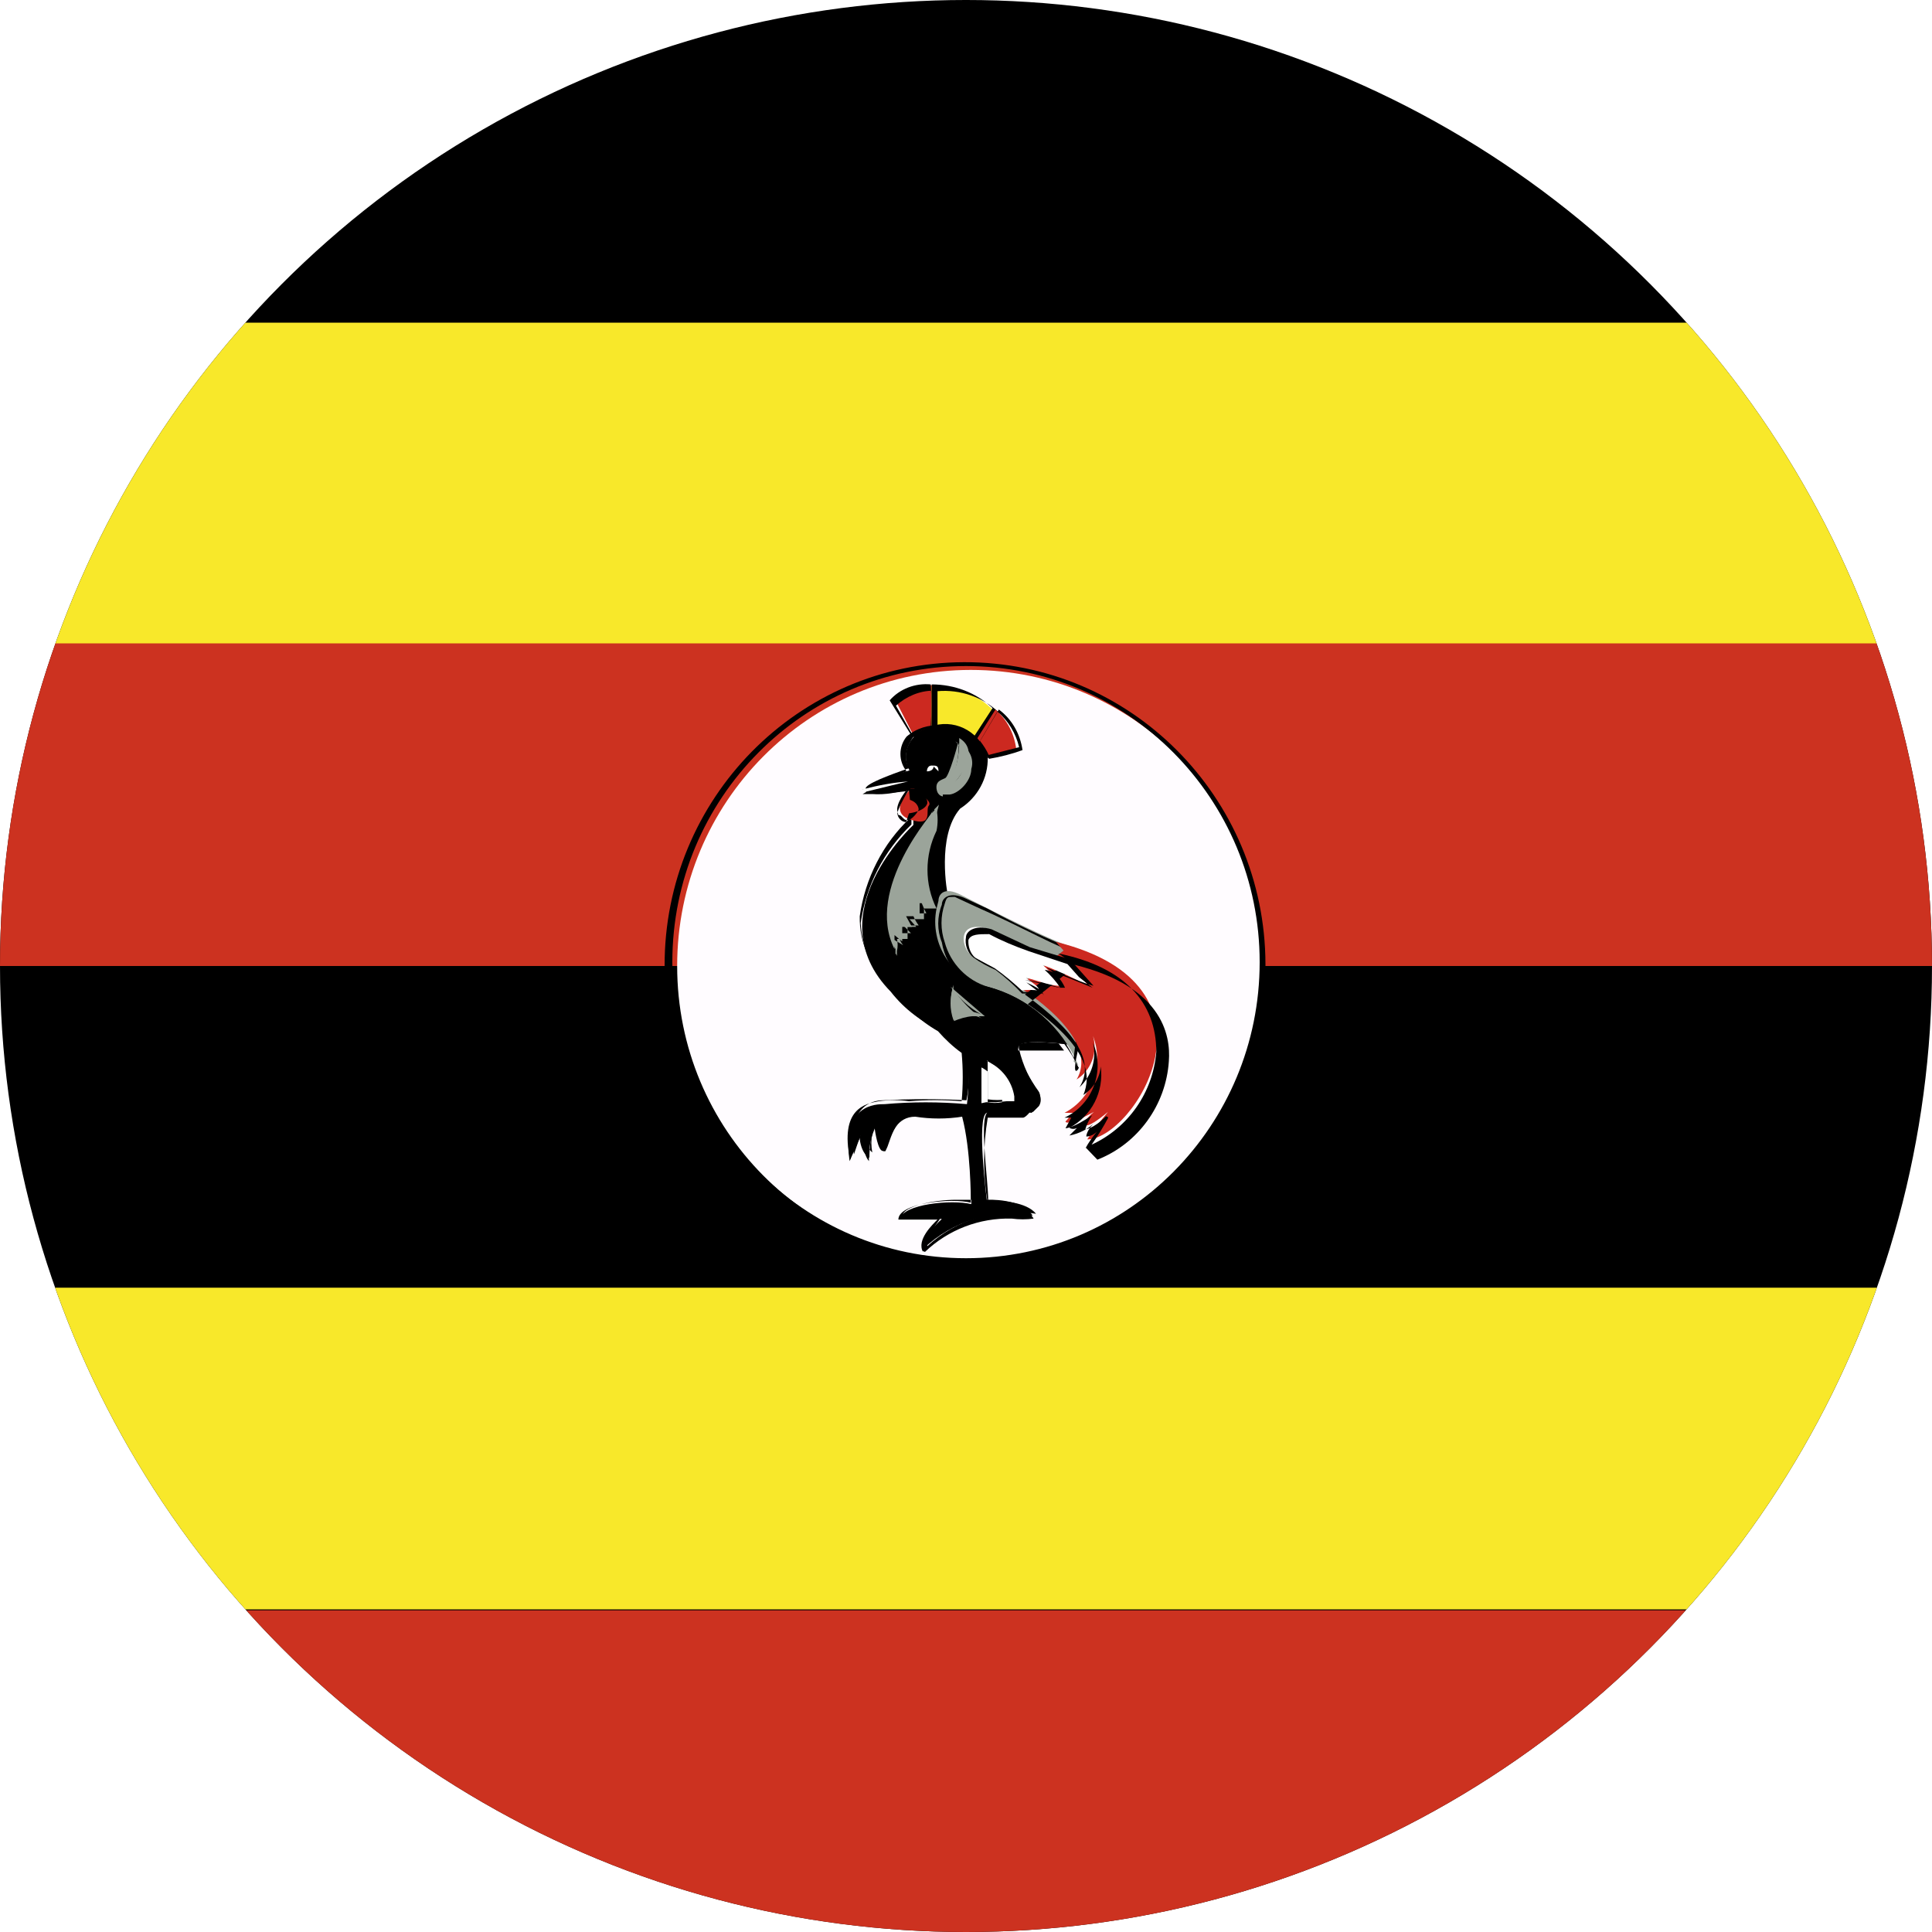 <?xml version="1.0" encoding="UTF-8"?><svg id="Uganda" xmlns="http://www.w3.org/2000/svg" width="40" height="40" xmlns:xlink="http://www.w3.org/1999/xlink" viewBox="0 0 40 40" aria-hidden="true" role="img" aria-labelledby="Uganda"><title>Uganda</title><desc>Musaned Employment from Uganda</desc><defs><style>.cls-1{clip-path:url(#clippath);}.cls-2{fill:none;}.cls-2,.cls-3,.cls-4,.cls-5,.cls-6,.cls-7,.cls-8,.cls-9{stroke-width:0px;}.cls-10{clip-path:url(#clippath-1);}.cls-4{fill:#f8e82a;}.cls-5{fill:#9ba49a;}.cls-6{fill:#cc2920;}.cls-7{fill:#cc3220;}.cls-8{fill:#fffcff;}.cls-9{fill:#fff;}</style><clipPath id="clippath"><circle class="cls-2" cx="20" cy="20" r="20"/></clipPath><clipPath id="clippath-1"><rect class="cls-2" x="-14" width="68" height="40"/></clipPath></defs><g class="cls-1"><g id="uganda"><rect class="cls-3" x="-14" width="68" height="40"/><rect class="cls-4" x="-14" y="6.68" width="68" height="6.66"/><rect class="cls-7" x="-14" y="13.32" width="68" height="6.68"/><rect class="cls-4" x="-14" y="26.66" width="68" height="6.66"/><rect class="cls-7" x="-14" y="33.34" width="68" height="6.66"/><g class="cls-10"><path class="cls-8" d="m26.18,20c0,3.38-2.72,6.13-6.08,6.13s-6.08-2.74-6.08-6.13,2.72-6.13,6.08-6.13,6.08,2.74,6.08,6.13Z"/><path class="cls-3" d="m20,26.25c-3.44.01-6.23-2.79-6.24-6.25-.01-3.46,2.76-6.28,6.2-6.29,3.44-.01,6.23,2.79,6.24,6.25,0,.01,0,.03,0,.04-.01,3.45-2.78,6.24-6.2,6.25Zm0-12.46c-3.36,0-6.08,2.74-6.08,6.13s2.72,6.13,6.08,6.13,6.08-2.74,6.08-6.13h0c0-3.38-2.72-6.13-6.08-6.13Z"/><path class="cls-6" d="m18.91,15.22l-.38-.74c.22-.21.51-.31.81-.29v.84l-.43.18Z"/><path class="cls-3" d="m18.89,15.26l-.47-.76c.21-.24.53-.36.85-.33.02.29.02.57,0,.86l-.45.22h.06Zm.43-.96c-.28,0-.56.12-.77.31l.38.67.36-.18v-.8h.02Z"/><path class="cls-4" d="m19.29,15.04v-.84c.48-.02.94.17,1.28.51l-.45.63-.83-.31Z"/><path class="cls-3" d="m20.2,15.38l-.91-.33v-.88h0c.47,0,.92.17,1.26.49l-.45.69.1.02Zm-.79-1.08v.8l.85.27.43-.61c-.34-.33-.81-.49-1.28-.45Z"/><path class="cls-6" d="m20.2,15.34l.41-.65c.24.21.39.5.43.82l-.59.14-.18-.31h-.06Z"/><path class="cls-3" d="m20.45,15.69h0c-.05-.11-.11-.21-.18-.31l.41-.69c.27.2.44.5.49.84-.22.08-.45.14-.69.18l-.02-.02Zm-.16-.35c.07.09.13.18.18.29l.63-.16c-.07-.29-.22-.54-.45-.74l-.36.61Z"/><path class="cls-3" d="m19.11,25.86c.61-.58,1.45-.84,2.27-.69-.22-.37-.95-.33-.95-.33,0,0-.22-1.72,0-1.8.31-.04.62-.04.93,0,0,0,.26-.29.14-.45s-.55-.84-.38-.96,1.05,0,1.05,0l-2.55-3.11s-.24-1.21.26-1.78c.36-.23.58-.63.57-1.06-.13-.49-.62-.79-1.11-.66-.15.04-.28.11-.39.21-.2.18-.26.48-.12.72,0,0-.87.25-.91.41-.04.16.99,0,.99,0v.72s-2.03,1.86-.47,3.45h0c.29.37.66.65,1.09.82.55.55.49.47.49.47.04.35.04.7,0,1.04-.57-.05-1.14-.05-1.7,0-.2,0-.89,0-.73,1.18l.26-.59s0,.43.14.59c-.01-.26.04-.52.16-.76,0,0,0,.49.14.55s.12-.78.69-.72c.34.03.68.03,1.01,0,.09.6.13,1.21.12,1.82-.41-.1-1.42,0-1.48.31.29-.05.58-.05.87,0,0,0-.49.41-.34.65l-.06-.04Z"/><path class="cls-3" d="m19.11,25.92h0c-.14-.25.2-.57.3-.67h-.81c0-.35,1.11-.45,1.5-.35,0-.1,0-1.1-.18-1.78-.32.05-.65.05-.97,0h0c-.38,0-.49.35-.57.55s0,.16-.1.16-.16-.37-.18-.53c-.07.22-.1.45-.1.67-.22-.12-.22-.55-.2-.57l-.2.61c-.22-1.06.32-1.16.59-1.21h0c.21-.03.42-.03.63,0,.36-.03.73-.03,1.09,0,.03-.33.03-.67,0-1h0c-.18-.13-.34-.28-.49-.45-.4-.23-.74-.55-.99-.94h0c.29.37.66.65,1.09.82.41.43.47.47.49.47.07.36.07.73,0,1.08-.57-.03-1.15-.03-1.72,0h0c-.26,0-.75.14-.61,1.12l.2-.59s0,.41.18.55c-.05-.25,0-.51.12-.74.04.19.1.37.18.55v-.14c0-.22.2-.57.57-.57.36.04.72.04,1.07,0,.11.62.17,1.25.16,1.88h-.36c-.49,0-1.07.14-1.11.31.09-.02.18-.02.26,0,.19-.02.38-.02.57,0-.1.16-.36.45-.32.65.61-.56,1.44-.81,2.25-.67-.2-.25-.73-.27-.89-.27h-.1c0-.43-.2-1.76,0-1.84.31-.04.62-.04.93,0l.12-.12c.05-.08.05-.18,0-.27-.19-.27-.33-.57-.41-.9-.01-.03-.01-.07,0-.1.16-.12,1.05,0,1.07,0l-2.57-3.13c-.16-.62-.07-1.27.26-1.82.33-.23.53-.62.51-1.02-.16-.48-.67-.75-1.15-.59-.1.03-.2.09-.29.16-.3.39-.12.67-.1.67-.45.16-.91.33-.91.43h.14c.27.02.54.02.81,0v.74c-.57.55-.94,1.26-1.05,2.04.02.49.24.96.61,1.29h0c-.41-.36-.64-.88-.63-1.43.11-.78.48-1.51,1.05-2.04v-.61c-.25.09-.52.14-.79.12h-.2s.75-.43.91-.47c-.17-.21-.17-.51,0-.72.41-.35,1.02-.3,1.37.11.09.1.15.22.19.34,0,0,0,.59-.53,1.1-.53.51-.24,1.74-.24,1.76l2.47,3.19h-.85c-.32,0-.18,0-.18,0,0,0,.24.74.36.88.06.11.06.24,0,.35,0,0-.12.16-.18.16h-.73c-.1.59-.1,1.19,0,1.78.26,0,.77,0,.95.31-.15.02-.3.02-.45,0-.67-.02-1.32.23-1.8.69h0l-.04-.02Z"/><path class="cls-5" d="m19.35,16.77s-1.46,1.63-.83,2.88v-.29s.18.16.16.12c0-.1,0-.19,0-.29h.2l-.12-.22h.28c0-.09,0-.18,0-.27h.24c-.43-.74,0-1.37.16-2.04l-.1.1Z"/><path class="cls-5" d="m18.54,19.75v-.1c-.63-1.23.83-2.88.85-2.9.03.15.03.3,0,.45-.25.51-.25,1.11,0,1.61h-.26s0,.12,0,.22h-.3l.14.16h-.18c0,.08,0,.16,0,.25h-.22c.02.08.02.16,0,.25v.1l-.02-.04Zm.77-2.96c-.1.2-1.28,1.61-.81,2.76,0-.03,0-.07,0-.1h0l.2.12c-.06-.07-.09-.15-.1-.25h.26l-.16-.16h.32c-.14-.2-.12-.25-.1-.25h.26c-.27-.5-.27-1.11,0-1.61l.12-.39v-.12Z"/><path class="cls-5" d="m19.86,15.38s0,.57-.22.72-.24,0-.2.22.1.12.22,0,.69-.74.2-1.04v.1Z"/><path class="cls-5" d="m19.53,16.49s-.12,0-.14-.16.1-.18.18-.22.26-.69.26-.72c.22.07.35.31.28.53,0,.25-.26.51-.45.53h-.14v.04Zm.32-1.06s0,.55-.2.72-.22.12-.2.16,0,0,0,0h.1c.22-.07.38-.26.41-.49.05-.18-.02-.37-.18-.47l.08.08Z"/><path class="cls-9" d="m19.33,15.87s0,.1-.14.1c0,0,0-.12.1-.12s.14,0,.14.12l-.1-.1Z"/><path class="cls-6" d="m18.85,16.34s-.49.47,0,.63.3-.2.38-.29-.2-.25-.3-.35h-.08Z"/><path class="cls-3" d="m18.76,17.02h0c-.1,0-.18-.1-.18-.18s.2-.45.26-.51h.16s.2.14.2.29h0s0,.16-.38.22l-.06.18Zm0-.65s-.22.27-.18.43,0,0,.12.14.3-.12.32-.18h0s0-.14-.18-.2l-.02-.2-.06.02Z"/><path class="cls-5" d="m19.74,20.43c-.08.22-.08.47,0,.69.34-.14.51-.1.63,0-.26-.18-.48-.41-.65-.67l.02-.02Z"/><path class="cls-5" d="m19.74,21.08h0c-.07-.23-.07-.47,0-.69h0c-.01.2-.01.41,0,.61.18-.08.39-.08.57,0-.25-.14-.46-.34-.63-.57l.71.61h-.26c-.13.01-.26.05-.38.1v-.06Z"/><path class="cls-9" d="m20.45,21.96v.8c.13.02.27.02.41,0,.12,0,0-.55-.43-.8h.02Z"/><path class="cls-9" d="m20.61,22.82h-.16v-.84c.29.13.5.4.55.72v.1h-.16l-.22.02Zm-.18,0c.11.02.22.02.32,0,0-.3-.16-.58-.43-.72v.74l.1-.02Z"/><path class="cls-5" d="m22.33,22.06c-.35-.81-1.04-1.41-1.88-1.63-.73-.15-1.21-.88-1.06-1.62.01-.05.03-.11.04-.16,0-.12.1-.31.47-.12s2.03,1.04,2.33,1.08,0,2.41,0,2.37l.1.08Z"/><path class="cls-3" d="m22.33,22.1h0c-.35-.73-.99-1.28-1.76-1.51-.55-.1-.98-.53-1.07-1.08-.1-.25-.1-.53,0-.78,0-.14.16-.29.51-.12l.43.2c.61.33,1.24.63,1.88.88.24,0,.14,1.43,0,2.04s0,.41,0,.41l.02-.04Zm-2.61-3.53c-.1,0-.12,0-.16.14-.09.26-.09.54,0,.8.12.44.46.79.89.92.78.21,1.43.74,1.78,1.47.1-.73.1-1.47,0-2.21-.2,0-1.05-.49-2.03-.92l-.43-.2h-.24.18Z"/><path class="cls-6" d="m21.09,20.43s1.72,1.04,1.2,1.92c.3-.19.44-.56.34-.9.23.6-.02,1.29-.59,1.59h.18l-.16.18s0,.12.59-.2c-.18.14-.2.25-.2.25,0,0,0,.16.49-.25-.15.18-.3.37-.43.57.95,0,3.02-3.19-.65-4.09l.16.18-.93.74Z"/><path class="cls-3" d="m22.47,23.78h0c.07-.13.15-.24.24-.35-.06.06-.14.1-.22.1h0s0-.14.2-.31c-.15.15-.34.25-.55.29h0l.16-.16c-.05.03-.11.03-.16,0,.46-.24.72-.75.65-1.27-.02.24-.16.46-.36.59.16-.39.14-.98-1.15-1.88h0l.93-.74-.16-.12c2.03.43,2.19,1.51,2.15,2.04-.06.91-.64,1.71-1.48,2.04l-.24-.25Zm.47-.63c-.1.19-.22.38-.34.55.76-.35,1.27-1.08,1.34-1.92,0-1.02-.65-1.76-2.03-2.04q.22.14.2.16l-.89.69h0c1.05.76,1.46,1.39,1.13,1.92.25-.23.36-.58.28-.92h0c.25.59-.01,1.28-.59,1.55h.14l-.12.22s.16,0,.55-.27c-.06.09-.11.19-.14.29,0,0,.16,0,.43-.27l.04.02Z"/><path class="cls-9" d="m21.18,20.2c.24.18.32.22.34.31-.13-.02-.27-.02-.41,0-.17-.18-.36-.35-.57-.49-.15-.07-.29-.15-.43-.25-.18-.1-.34-.72.32-.55l.79.37.83.27c.16.18.32.35.49.55-.31-.16-.63-.31-.95-.43.14.12.27.27.36.43-.26,0-.51-.14-.79-.18v-.02Z"/><path class="cls-3" d="m21.58,20.57h0c-.11-.02-.22-.02-.32,0h-.1c-.17-.18-.35-.34-.55-.49h0c-.16-.07-.31-.15-.45-.25-.13-.1-.19-.27-.16-.43,0-.1.16-.27.53-.16l.79.37.83.25.49.55c-.36-.1-.91-.37-.97-.37.17.09.3.23.38.41h-.12l-.71-.16h0c.25.03.49.09.73.16-.09-.14-.2-.26-.32-.37.12,0,.89.33.99.37l-.28-.22-.24-.27-.81-.27c-.28-.1-.55-.21-.81-.35-.22,0-.38,0-.43.12-.01.14.04.28.14.37l.41.22c.21.15.4.31.59.49h.32l-.26-.2h0c.26.12.34.18.36.27h0l-.02-.04Z"/><path class="cls-3" d="m17.85,16.34c.31-.03.62-.03.93,0h-.93Z"/><path class="cls-9" d="m17.87,16.34h0c.31-.08.62-.14.93-.16,0,0-.59.14-.91.22l-.02-.06Z"/></g></g></g></svg>